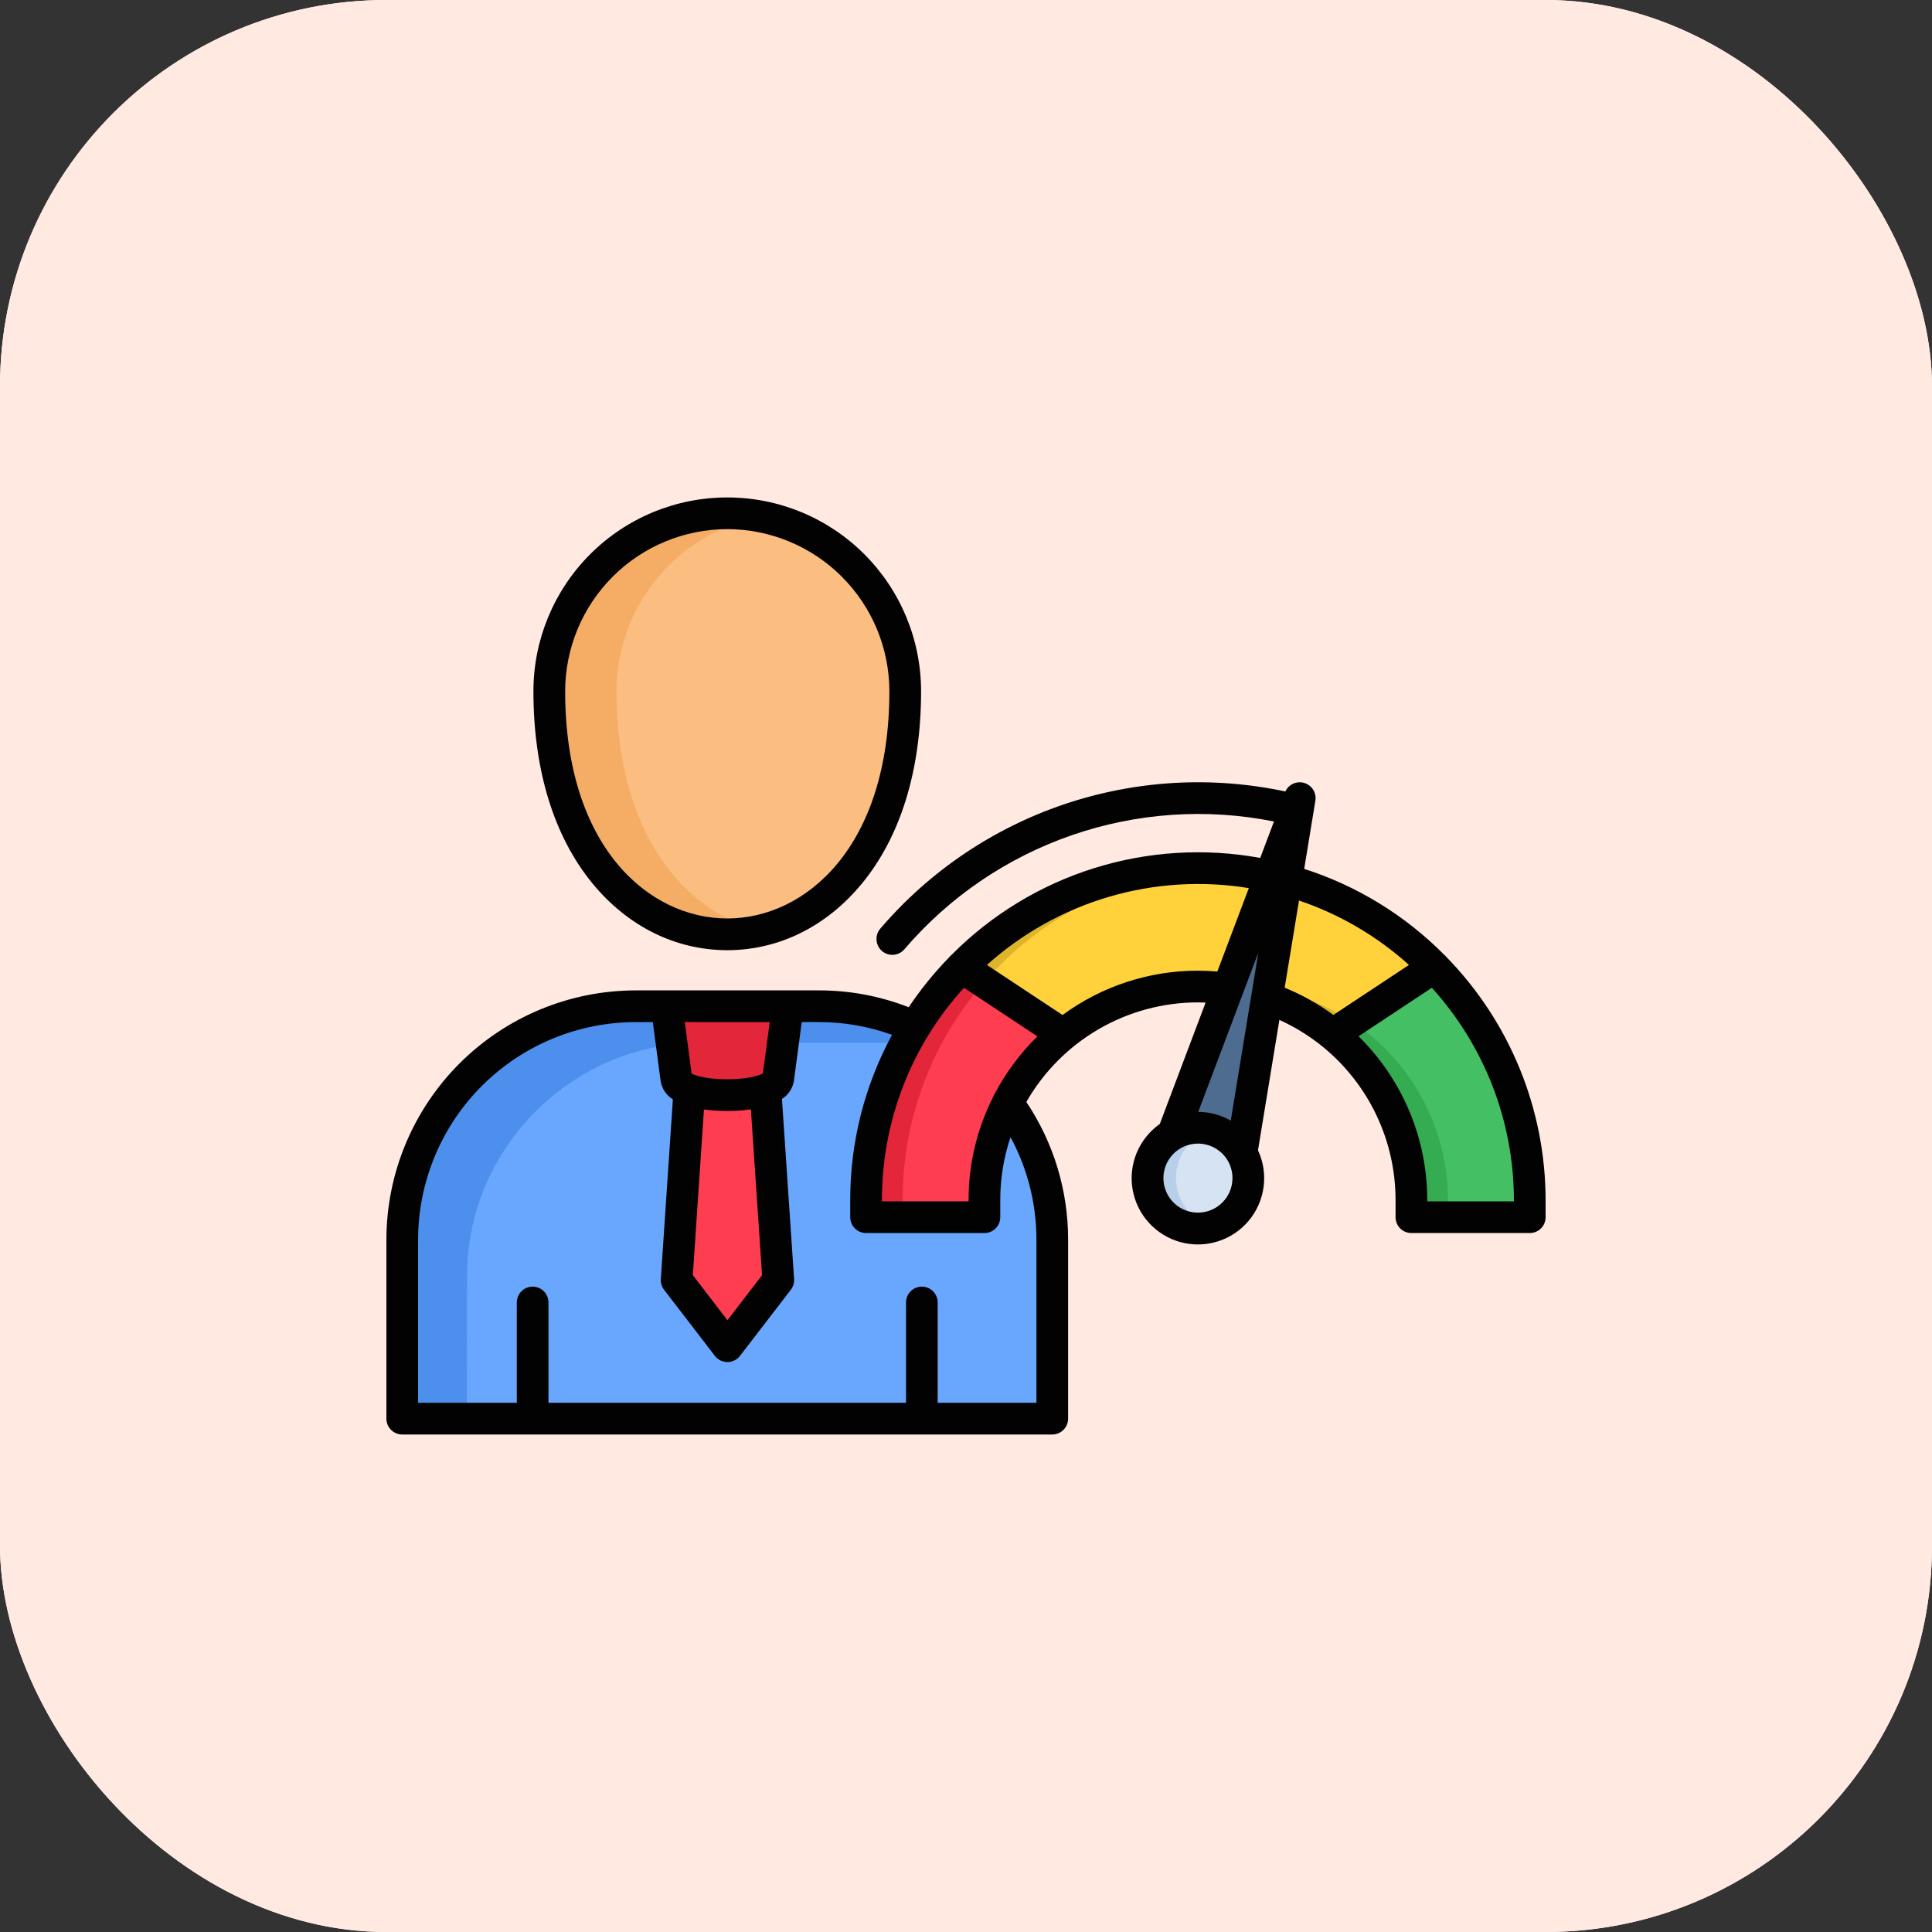 <svg width="80" height="80" viewBox="0 0 80 80" fill="none" xmlns="http://www.w3.org/2000/svg">
<rect x="0" y="0" width="80" height="80" fill="#333333" stroke="none"/>
<rect width="80" height="80" rx="16" fill="white"/>
<rect width="80" height="80" rx="16" fill="#FFE9E1"/>
<path fill-rule="evenodd" clip-rule="evenodd" d="M22.746 28.623C22.746 26.669 23.523 24.794 24.904 23.412C26.287 22.03 28.161 21.254 30.115 21.254C32.07 21.254 33.944 22.03 35.326 23.412C36.708 24.794 37.484 26.669 37.484 28.623C37.484 42.046 22.746 42.046 22.746 28.623Z" fill="#FBBD80"/>
<path fill-rule="evenodd" clip-rule="evenodd" d="M16.657 58.744H43.572V51.33C43.572 46.015 39.222 41.664 33.906 41.664H26.322C21.007 41.664 16.656 46.014 16.656 51.33L16.657 58.744Z" fill="#69A7FF"/>
<path fill-rule="evenodd" clip-rule="evenodd" d="M31.59 43.574L32.225 53.008L30.12 55.743L28.016 53.008L28.648 43.574H31.59Z" fill="#FF3D50"/>
<path fill-rule="evenodd" clip-rule="evenodd" d="M32.623 41.664L32.224 44.662C32.081 45.571 28.124 45.573 28.004 44.662L27.605 41.664H32.623Z" fill="#E32639"/>
<path fill-rule="evenodd" clip-rule="evenodd" d="M35.863 50.404H40.764V49.69C40.771 47.35 41.706 45.109 43.363 43.457C45.02 41.806 47.264 40.878 49.604 40.878C51.943 40.878 54.187 41.806 55.844 43.457C57.502 45.109 58.436 47.35 58.444 49.69V50.404H63.345V49.69C63.345 46.045 61.897 42.55 59.32 39.974C56.743 37.397 53.248 35.949 49.604 35.949C45.96 35.949 42.465 37.397 39.888 39.974C37.311 42.55 35.864 46.045 35.864 49.69L35.863 50.404Z" fill="#FFD23B"/>
<path fill-rule="evenodd" clip-rule="evenodd" d="M55.184 42.832C56.203 43.66 57.025 44.706 57.589 45.892C58.153 47.078 58.445 48.375 58.444 49.688V50.403H63.345V49.688C63.35 46.079 61.93 42.614 59.393 40.047L55.184 42.832Z" fill="#45BF64"/>
<path fill-rule="evenodd" clip-rule="evenodd" d="M35.863 50.403H40.764V49.688C40.763 48.375 41.055 47.078 41.619 45.892C42.183 44.706 43.005 43.66 44.024 42.832L39.815 40.047C37.279 42.614 35.858 46.079 35.863 49.688L35.863 50.403Z" fill="#FF3D50"/>
<path fill-rule="evenodd" clip-rule="evenodd" d="M51.168 49.202L48.035 48.362L53.818 33.047L51.168 49.202Z" fill="#4D6C8F"/>
<path fill-rule="evenodd" clip-rule="evenodd" d="M49.604 50.868C50.017 50.867 50.42 50.744 50.763 50.515C51.105 50.285 51.372 49.959 51.53 49.578C51.687 49.197 51.728 48.777 51.648 48.373C51.567 47.968 51.368 47.597 51.076 47.305C50.784 47.014 50.412 46.816 50.008 46.735C49.603 46.655 49.184 46.696 48.803 46.854C48.422 47.012 48.096 47.28 47.867 47.623C47.638 47.966 47.516 48.369 47.516 48.781C47.517 49.335 47.737 49.865 48.129 50.256C48.52 50.648 49.051 50.867 49.604 50.868Z" fill="#D5E3F2"/>
<path fill-rule="evenodd" clip-rule="evenodd" d="M25.525 28.623C25.531 26.912 26.13 25.255 27.221 23.935C28.311 22.616 29.825 21.715 31.505 21.387C31.047 21.298 30.581 21.253 30.115 21.254C28.162 21.26 26.291 22.038 24.911 23.419C23.53 24.8 22.752 26.671 22.746 28.623C22.746 36.184 27.421 39.484 31.505 38.528C28.337 37.789 25.526 34.486 25.526 28.623H25.525Z" fill="#F5AD65"/>
<path fill-rule="evenodd" clip-rule="evenodd" d="M19.338 52.845C19.338 47.932 23.056 43.844 27.815 43.252L27.605 41.668H26.322C21.007 41.668 16.656 46.018 16.656 51.334V58.748H19.337L19.338 52.845Z" fill="#4C8FED"/>
<path fill-rule="evenodd" clip-rule="evenodd" d="M32.422 43.176H36.586C36.886 43.176 37.184 43.189 37.477 43.216C37.602 42.979 37.734 42.748 37.875 42.522C36.628 41.956 35.274 41.664 33.905 41.664H32.621L32.422 43.176Z" fill="#4C8FED"/>
<path fill-rule="evenodd" clip-rule="evenodd" d="M37.375 49.688C37.371 47.404 37.94 45.154 39.028 43.145C39.51 42.259 40.088 41.427 40.75 40.666L39.815 40.047C37.281 42.615 35.861 46.08 35.863 49.688V50.403H37.375V49.688Z" fill="#E32639"/>
<path fill-rule="evenodd" clip-rule="evenodd" d="M40.751 40.669C41.956 39.282 43.428 38.151 45.079 37.344C46.73 36.537 48.526 36.07 50.361 35.97C50.111 35.957 49.859 35.949 49.606 35.949C47.252 35.948 44.936 36.553 42.883 37.704C40.829 38.856 39.106 40.517 37.879 42.526C38.428 41.63 39.078 40.799 39.816 40.05L40.751 40.669Z" fill="#DEB42A"/>
<path fill-rule="evenodd" clip-rule="evenodd" d="M52.522 40.961L52.461 41.322C53.45 41.66 54.372 42.171 55.182 42.832L55.977 42.306C54.934 41.617 53.756 41.159 52.522 40.961Z" fill="#DEB42A"/>
<path fill-rule="evenodd" clip-rule="evenodd" d="M55.978 42.305L55.184 42.831C56.203 43.659 57.025 44.704 57.59 45.89C58.154 47.076 58.446 48.374 58.444 49.687V50.402H59.954V49.687C59.955 48.224 59.592 46.782 58.898 45.494C58.204 44.205 57.201 43.109 55.978 42.305H55.978Z" fill="#35AB52"/>
<path fill-rule="evenodd" clip-rule="evenodd" d="M48.706 48.542C48.753 48.135 48.919 47.751 49.183 47.437C49.448 47.124 49.798 46.895 50.192 46.78C49.921 46.7 49.637 46.676 49.357 46.71C49.077 46.743 48.807 46.833 48.563 46.974C48.164 47.203 47.852 47.557 47.675 47.982C47.499 48.407 47.468 48.877 47.587 49.322C47.705 49.766 47.968 50.158 48.333 50.438C48.698 50.717 49.145 50.868 49.605 50.868C49.803 50.867 50.001 50.84 50.192 50.785C49.759 50.658 49.379 50.394 49.109 50.032C48.839 49.671 48.693 49.233 48.693 48.781C48.693 48.702 48.698 48.622 48.706 48.542Z" fill="#B7CFE8"/>
<path d="M30.114 39.345C32.244 39.345 34.224 38.367 35.687 36.59C37.292 34.642 38.14 31.887 38.14 28.623C38.14 26.495 37.294 24.453 35.789 22.948C34.284 21.443 32.243 20.598 30.114 20.598C27.985 20.598 25.944 21.443 24.439 22.948C22.934 24.453 22.088 26.495 22.088 28.623C22.088 31.887 22.936 34.642 24.541 36.59C26.005 38.367 27.984 39.345 30.114 39.345ZM30.114 21.91C31.894 21.913 33.6 22.62 34.858 23.879C36.117 25.137 36.825 26.843 36.827 28.623C36.827 35.087 33.347 38.032 30.114 38.032C26.881 38.032 23.402 35.087 23.402 28.623C23.404 26.843 24.112 25.137 25.37 23.879C26.628 22.62 28.334 21.913 30.114 21.91ZM59.907 39.642C59.876 39.603 59.84 39.567 59.801 39.535C58.182 37.901 56.194 36.681 54.004 35.978L54.467 33.155C54.492 32.998 54.46 32.837 54.377 32.703C54.293 32.568 54.163 32.468 54.012 32.422C53.86 32.375 53.697 32.385 53.552 32.45C53.407 32.514 53.29 32.629 53.224 32.773C50.175 32.123 47.008 32.307 44.055 33.307C41.103 34.307 38.476 36.086 36.45 38.455C36.337 38.587 36.281 38.759 36.295 38.933C36.308 39.106 36.39 39.267 36.523 39.381C36.655 39.494 36.827 39.55 37 39.536C37.174 39.523 37.335 39.441 37.448 39.308C39.298 37.145 41.691 35.514 44.381 34.584C47.072 33.653 49.961 33.457 52.752 34.016L52.183 35.525C49.888 35.106 47.526 35.252 45.3 35.95C43.074 36.648 41.052 37.878 39.408 39.533C39.364 39.567 39.325 39.607 39.292 39.651C38.676 40.284 38.118 40.973 37.627 41.707C36.441 41.244 35.178 41.007 33.904 41.01H26.322C23.585 41.013 20.962 42.101 19.027 44.036C17.091 45.971 16.003 48.595 16 51.332L16 58.743C16 58.917 16.069 59.084 16.192 59.208C16.315 59.331 16.482 59.4 16.656 59.4H43.572C43.746 59.4 43.913 59.331 44.036 59.208C44.159 59.084 44.228 58.917 44.228 58.743V51.332C44.231 49.302 43.629 47.317 42.499 45.63C43.215 44.379 44.248 43.338 45.496 42.614C46.743 41.89 48.159 41.508 49.602 41.507C49.708 41.507 49.815 41.51 49.922 41.514L48.024 46.542C47.597 46.843 47.265 47.259 47.066 47.741C46.867 48.224 46.81 48.753 46.901 49.267C46.993 49.781 47.229 50.258 47.582 50.642C47.935 51.026 48.39 51.302 48.894 51.437C49.398 51.572 49.931 51.56 50.428 51.403C50.926 51.246 51.369 50.95 51.704 50.551C52.04 50.151 52.255 49.664 52.323 49.147C52.392 48.629 52.311 48.103 52.091 47.63L52.977 42.232C53.607 42.517 54.198 42.881 54.737 43.315C54.755 43.332 54.775 43.347 54.795 43.362C55.73 44.13 56.484 45.096 57.001 46.19C57.518 47.284 57.787 48.479 57.787 49.69V50.402C57.787 50.576 57.856 50.743 57.979 50.866C58.102 50.989 58.269 51.058 58.443 51.058H63.344C63.518 51.058 63.685 50.989 63.808 50.866C63.931 50.743 64 50.576 64 50.402V49.69C63.996 45.935 62.527 42.331 59.907 39.642ZM31.873 42.323L31.591 44.45C31.554 44.469 31.516 44.486 31.477 44.5C31.468 44.503 31.458 44.507 31.45 44.51C31.21 44.595 30.763 44.689 30.115 44.69C29.469 44.692 29.025 44.601 28.784 44.517C28.779 44.515 28.774 44.514 28.769 44.512C28.724 44.497 28.681 44.478 28.639 44.456L28.355 42.322L31.873 42.323ZM31.555 52.803L30.122 54.666L28.689 52.802L29.149 45.942C29.433 45.979 29.718 45.999 30.004 46.002C30.037 46.002 30.071 46.003 30.107 46.003C30.437 46.004 30.766 45.982 31.093 45.937L31.555 52.803ZM42.916 51.332V58.087H38.828V53.934C38.828 53.759 38.759 53.593 38.636 53.469C38.513 53.346 38.346 53.277 38.172 53.277C37.998 53.277 37.831 53.346 37.708 53.469C37.585 53.593 37.516 53.759 37.516 53.934V58.087H22.712V53.934C22.712 53.759 22.643 53.593 22.52 53.469C22.397 53.346 22.23 53.277 22.056 53.277C21.882 53.277 21.715 53.346 21.592 53.469C21.469 53.593 21.4 53.759 21.4 53.934V58.087H17.312V51.332C17.315 48.943 18.265 46.653 19.954 44.964C21.643 43.275 23.933 42.325 26.322 42.323H27.031L27.353 44.749C27.376 44.907 27.433 45.059 27.521 45.192C27.609 45.325 27.726 45.438 27.862 45.521L27.363 52.962C27.352 53.121 27.4 53.279 27.497 53.406L29.602 56.144C29.663 56.223 29.742 56.288 29.832 56.332C29.922 56.377 30.022 56.4 30.122 56.4C30.223 56.4 30.322 56.377 30.412 56.332C30.502 56.288 30.581 56.223 30.642 56.144L32.747 53.406C32.845 53.279 32.893 53.121 32.882 52.962L32.379 45.504C32.509 45.423 32.619 45.315 32.704 45.188C32.789 45.061 32.847 44.917 32.873 44.766C32.873 44.761 32.874 44.756 32.875 44.751L33.198 42.322H33.904C34.938 42.32 35.965 42.499 36.938 42.85C35.799 44.949 35.203 47.3 35.206 49.689V50.401C35.206 50.576 35.275 50.742 35.398 50.866C35.521 50.989 35.688 51.058 35.862 51.058H40.763C40.937 51.058 41.104 50.989 41.227 50.866C41.35 50.742 41.419 50.576 41.419 50.401V49.689C41.418 48.804 41.562 47.926 41.843 47.087C42.549 48.391 42.917 49.85 42.916 51.332ZM41.173 45.321C41.151 45.356 41.133 45.392 41.118 45.43C40.451 46.751 40.105 48.21 40.107 49.689V49.745H36.519V49.689C36.516 46.439 37.727 43.305 39.916 40.902L42.956 42.914C42.239 43.618 41.637 44.43 41.172 45.321H41.173ZM49.602 40.194C47.586 40.192 45.622 40.835 43.998 42.029L40.866 39.957C42.32 38.649 44.05 37.683 45.927 37.133C47.804 36.582 49.781 36.459 51.711 36.775L50.407 40.229C50.139 40.207 49.87 40.194 49.602 40.194H49.602ZM49.602 50.213C49.319 50.212 49.043 50.128 48.808 49.971C48.574 49.813 48.391 49.59 48.283 49.328C48.175 49.067 48.147 48.78 48.203 48.503C48.258 48.225 48.395 47.971 48.595 47.771C48.795 47.572 49.05 47.436 49.327 47.381C49.604 47.326 49.891 47.354 50.152 47.463C50.413 47.571 50.637 47.754 50.794 47.989C50.951 48.224 51.034 48.501 51.034 48.783C51.034 49.163 50.883 49.527 50.614 49.795C50.345 50.063 49.981 50.213 49.602 50.213H49.602ZM51.812 41.23C51.812 41.233 51.81 41.236 51.81 41.239L50.963 46.403C50.553 46.168 50.089 46.043 49.616 46.041L52.103 39.453L51.812 41.23ZM55.213 42.026C54.589 41.569 53.912 41.19 53.196 40.898L53.789 37.289C55.473 37.858 57.022 38.765 58.342 39.956L55.213 42.026ZM62.688 49.745H59.099V49.689C59.099 48.427 58.848 47.178 58.359 46.014C57.87 44.85 57.155 43.795 56.254 42.911L59.29 40.902C61.473 43.309 62.684 46.44 62.688 49.689V49.745Z" fill="#020203"/>
</svg>
